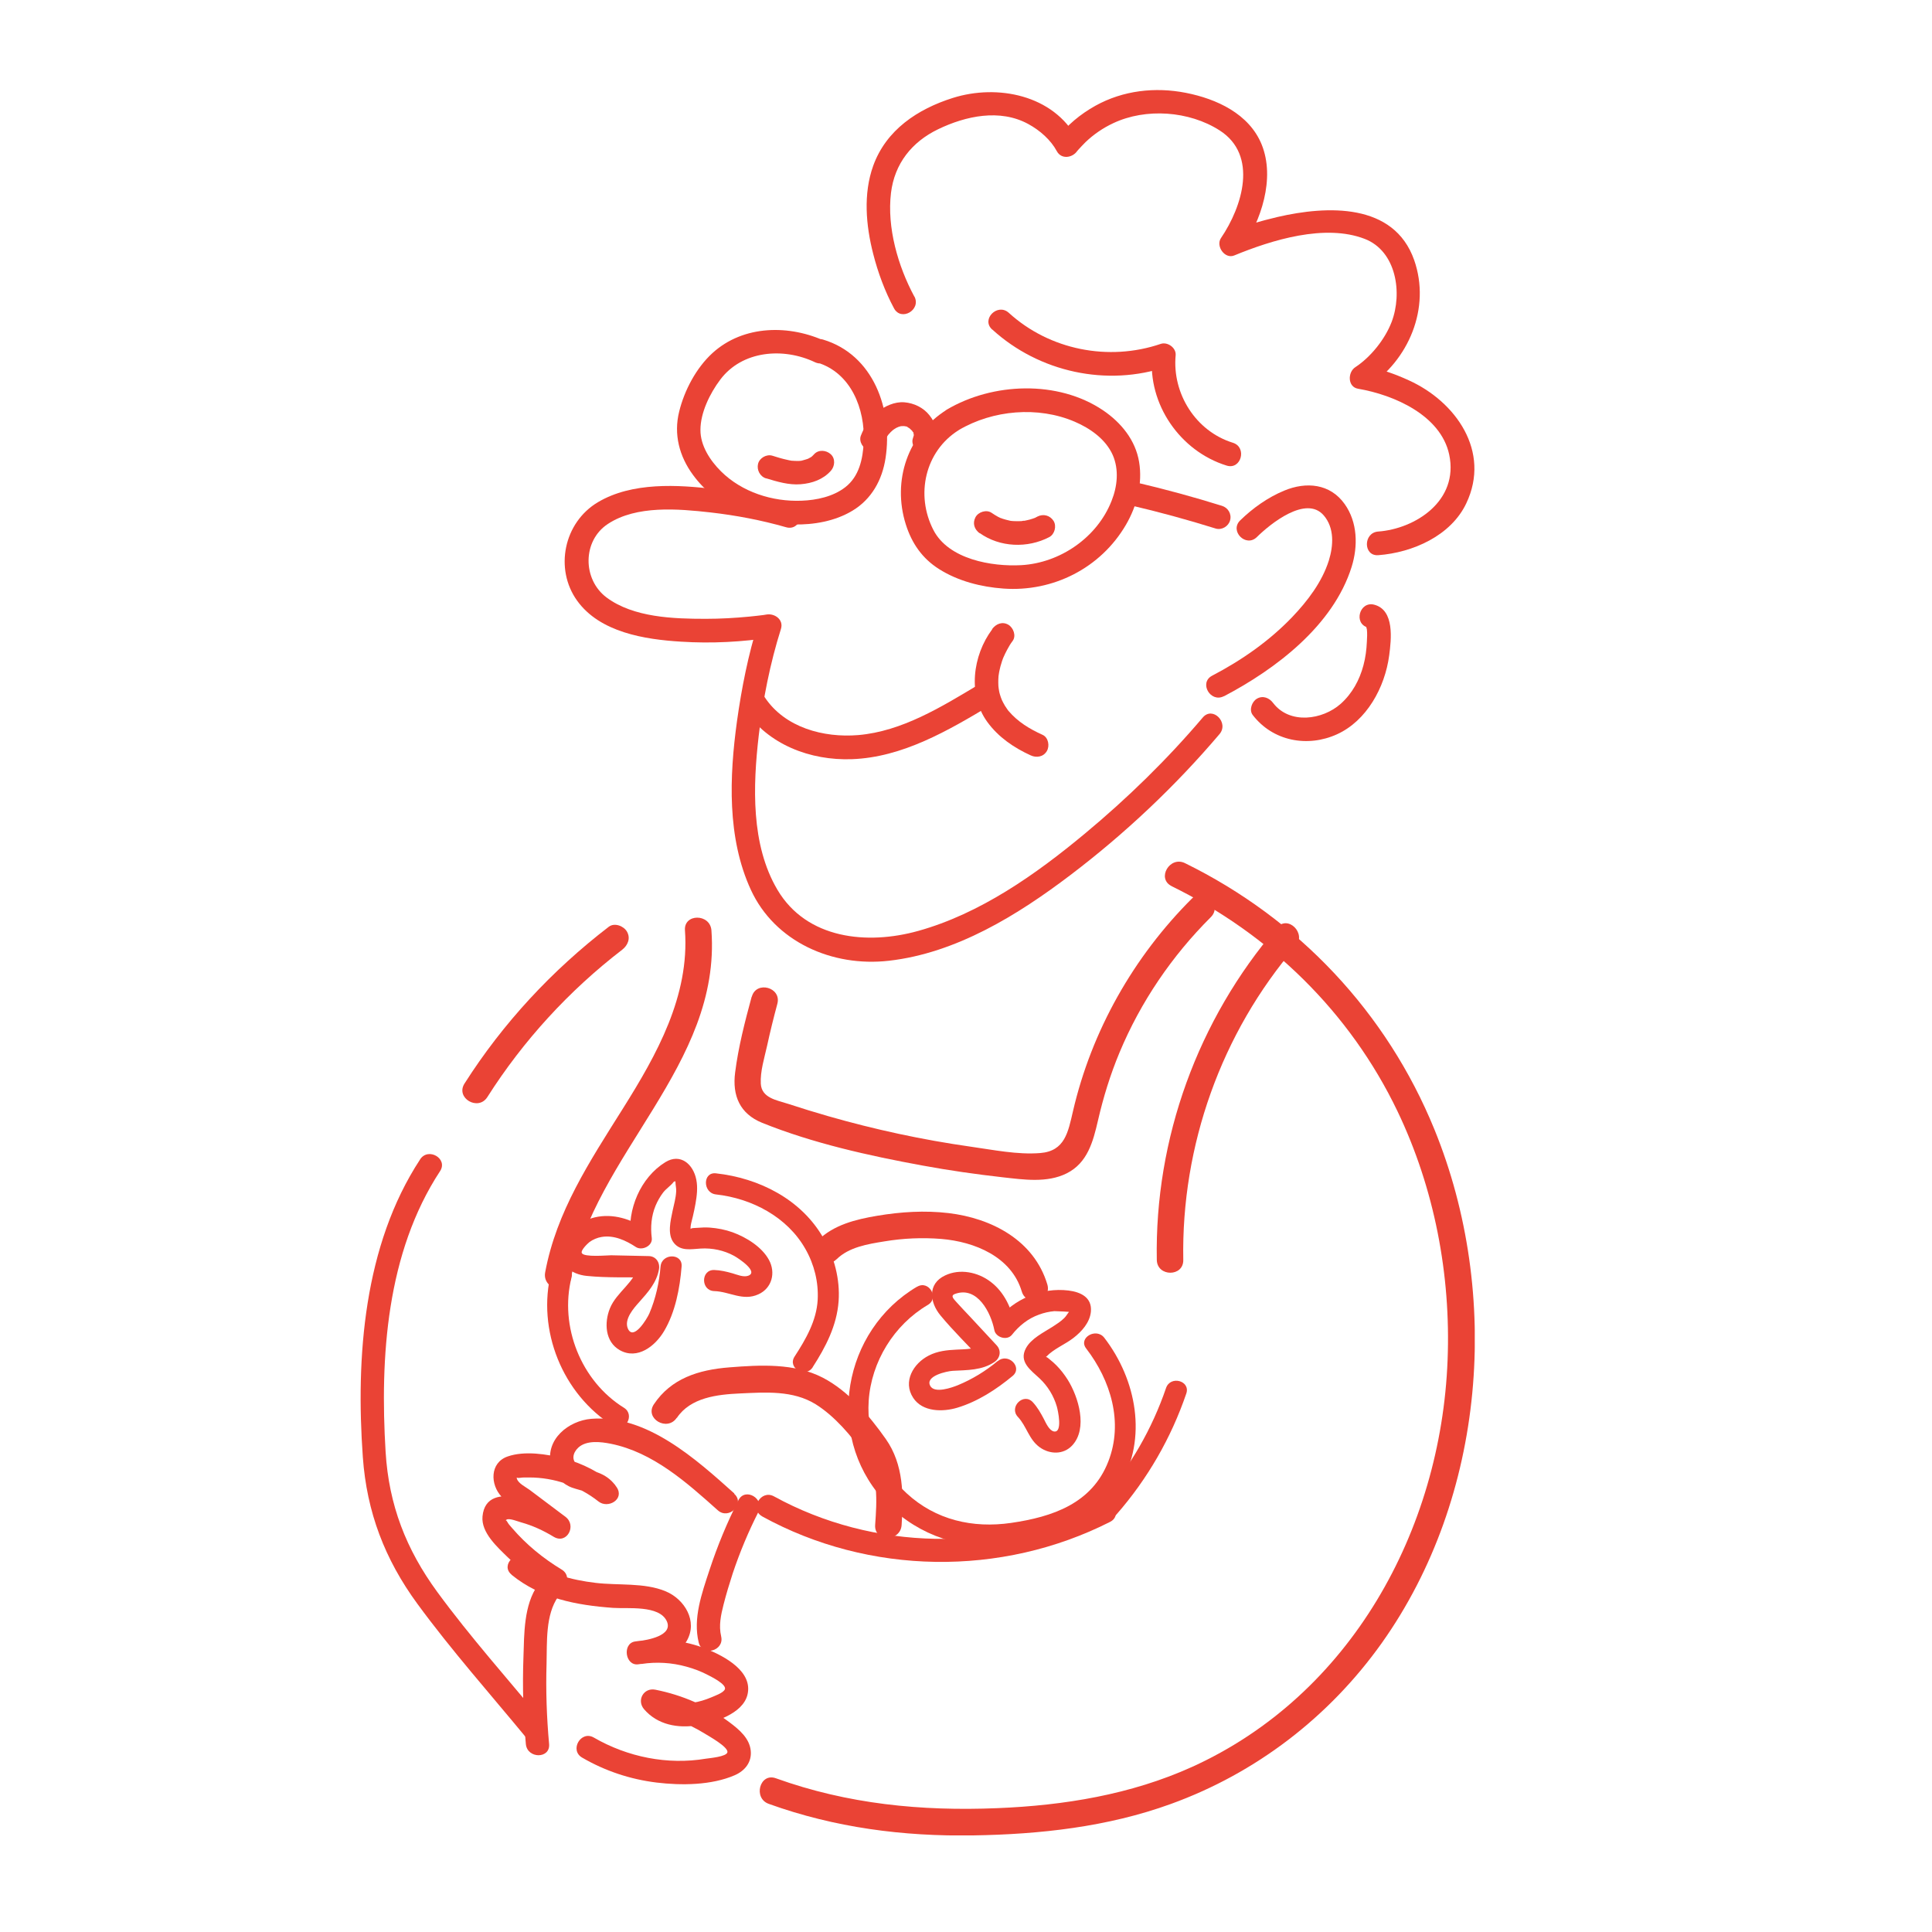 <svg width="300" height="300" viewBox="0 0 300 300" fill="none" xmlns="http://www.w3.org/2000/svg">
<g clip-path="url(#clip0_13_9)">
<path d="M181.908 137.594C197.204 145.099 209.61 157.14 217.007 172.565C222.734 184.534 225.302 197.942 224.781 211.189C223.758 237.665 209.7 263.204 185.104 274.363C175.606 278.665 165.193 280.356 154.852 280.77C143.057 281.256 131.62 280.14 120.471 276.127C117.976 275.227 116.898 279.223 119.376 280.104C129.627 283.794 140.238 285.18 151.1 285C161.477 284.838 171.98 283.686 181.8 280.122C195.032 275.335 206.397 266.606 214.565 255.123C230.706 232.391 233.165 200.966 222.734 175.373C215.319 157.194 201.603 142.67 184.009 134.03C181.639 132.861 179.556 136.424 181.926 137.594H181.908Z" fill="#EA4335"/>
<path d="M75.677 170.351C81.243 161.586 88.37 153.81 96.611 147.475C97.491 146.791 97.957 145.693 97.347 144.649C96.844 143.785 95.426 143.227 94.528 143.911C85.713 150.679 78.101 158.868 72.122 168.263C70.704 170.513 74.259 172.583 75.677 170.351Z" fill="#EA4335"/>
<path d="M116.719 154.765C115.677 158.616 114.654 162.558 114.151 166.535C113.685 170.135 114.888 172.943 118.335 174.347C126.234 177.532 134.924 179.458 143.272 180.988C147.383 181.744 151.513 182.338 155.678 182.806C158.927 183.166 162.59 183.724 165.642 182.194C168.874 180.574 169.735 177.262 170.49 174.005C171.315 170.405 172.411 166.859 173.829 163.458C177.114 155.574 181.98 148.429 188.012 142.418C189.897 140.546 186.989 137.63 185.104 139.502C176.037 148.537 169.502 160.056 166.612 172.547C165.858 175.769 165.373 178.738 161.531 179.044C158.012 179.332 154.188 178.54 150.723 178.054C143.236 176.992 135.821 175.391 128.55 173.303C126.485 172.709 124.439 172.079 122.41 171.413C120.633 170.837 118.263 170.513 118.137 168.281C118.029 166.355 118.712 164.214 119.125 162.342C119.591 160.182 120.13 158.022 120.704 155.88C121.405 153.307 117.419 152.227 116.737 154.783L116.719 154.765Z" fill="#EA4335"/>
<path d="M183.739 195.638C183.416 177.91 189.646 160.398 201.19 146.953C202.914 144.955 200.005 142.022 198.282 144.037C186.019 158.31 179.287 176.794 179.628 195.638C179.682 198.284 183.793 198.302 183.739 195.638Z" fill="#EA4335"/>
<path d="M106.36 144.452C107.096 154.657 101.979 163.764 96.737 172.115C91.494 180.466 86.413 188.133 84.654 197.564C84.169 200.156 88.137 201.272 88.621 198.662C92.266 179.152 111.997 165.437 110.471 144.47C110.273 141.842 106.162 141.824 106.36 144.47V144.452Z" fill="#EA4335"/>
<path d="M65.246 180.016C56.485 193.371 55.228 210.721 56.341 226.271C56.952 234.803 59.752 242.128 64.797 249.021C70.094 256.257 76.108 263.024 81.817 269.953C83.289 271.753 85.839 269.179 84.367 267.398C78.855 260.72 73.02 254.187 67.903 247.203C63.056 240.58 60.381 233.687 59.878 225.462C58.98 210.721 60.022 194.523 68.334 181.852C69.609 179.908 66.485 178.09 65.228 180.034L65.246 180.016Z" fill="#EA4335"/>
<path d="M79.447 244.54C83.954 248.212 89.519 249.255 95.175 249.669C97.437 249.831 102.374 249.201 103.541 251.739C104.564 253.989 100.525 254.673 99.124 254.835L99.609 258.381C101.925 258.021 104.313 258.165 106.575 258.795C107.76 259.118 108.909 259.55 109.986 260.126C110.435 260.36 112.769 261.512 112.572 262.268C112.41 262.862 110.884 263.366 110.363 263.6C109.501 263.96 108.568 264.248 107.634 264.392C105.713 264.698 103.882 264.392 102.571 262.844L100.812 265.868C103.864 266.48 106.755 267.542 109.412 269.18C109.986 269.539 113.128 271.267 112.949 272.095C112.805 272.779 110.22 272.995 109.627 273.085C103.649 274.093 97.437 272.833 92.212 269.809C90.201 268.64 88.388 271.771 90.399 272.923C93.954 274.993 97.85 276.289 101.943 276.793C105.785 277.261 110.471 277.225 114.08 275.659C115.66 274.975 116.755 273.643 116.575 271.843C116.378 269.917 114.798 268.586 113.344 267.488C109.932 264.914 105.929 263.204 101.763 262.376C99.968 262.016 98.819 263.996 100.004 265.4C102.105 267.848 105.282 268.406 108.334 267.902C110.938 267.488 115.3 266.12 116.054 263.204C116.988 259.568 112.518 257.211 109.843 256.113C106.252 254.637 102.428 254.313 98.604 254.889C96.611 255.195 97.06 258.687 99.088 258.435C101.835 258.111 105.139 257.409 106.647 254.781C108.388 251.739 106.306 248.32 103.361 247.096C100.04 245.71 95.965 246.214 92.446 245.782C88.729 245.332 84.923 244.36 81.979 241.948C80.201 240.49 77.634 243.028 79.429 244.504L79.447 244.54Z" fill="#EA4335"/>
<path d="M111.979 254.079C111.584 252.423 111.943 250.767 112.356 249.147C112.769 247.528 113.254 245.926 113.774 244.324C114.87 241.048 116.198 237.863 117.76 234.785C118.801 232.715 115.695 230.879 114.654 232.967C112.895 236.441 111.405 240.04 110.184 243.748C108.963 247.456 107.58 251.307 108.496 255.051C109.053 257.301 112.518 256.347 111.979 254.097V254.079Z" fill="#EA4335"/>
<path d="M114.026 231.905C108.119 226.613 100.399 219.612 91.817 220.314C88.316 220.602 84.69 223.464 85.534 227.369C85.875 228.917 86.934 230.069 88.334 230.789C89.573 231.419 91.853 231.527 92.679 232.751L95.516 230.555C93.146 228.665 90.507 227.225 87.544 226.469C84.941 225.786 81.44 225.246 78.819 226.163C76.036 227.135 76.108 230.537 77.885 232.409C78.945 233.525 80.363 234.389 81.584 235.307C83.056 236.422 84.528 237.52 86 238.636L87.814 235.523C85.121 233.903 75.498 229.259 74.923 235.469C74.69 237.988 77.257 240.256 78.873 241.84C80.848 243.748 83.038 245.404 85.39 246.825C87.383 248.031 89.196 244.9 87.203 243.712C84.349 241.984 81.763 239.878 79.573 237.34C79.304 237.016 78.981 236.71 78.783 236.333C78.532 235.883 78.406 236.171 78.657 235.973C79.052 235.685 80.489 236.279 80.901 236.386C82.715 236.89 84.385 237.664 85.982 238.636C88.029 239.86 89.609 236.872 87.796 235.523C85.982 234.173 84.115 232.751 82.266 231.365C81.692 230.933 80.489 230.357 80.273 229.637C80.165 229.277 80.201 229.565 80.74 229.475C81.207 229.403 81.709 229.421 82.176 229.421C86.054 229.421 89.896 230.735 92.93 233.147C94.403 234.317 97.006 232.823 95.767 230.951C95.103 229.961 94.313 229.295 93.218 228.809C92.123 228.323 90.758 228.161 89.753 227.513C88.675 226.811 88.927 225.588 89.806 224.778C91.081 223.608 93.289 223.878 94.833 224.184C101.386 225.498 106.629 230.195 111.458 234.515C113.182 236.063 115.749 233.507 114.008 231.959L114.026 231.905Z" fill="#EA4335"/>
<path d="M118.353 235.469C134.96 244.594 155.48 244.882 172.375 236.315C174.439 235.271 172.626 232.139 170.561 233.201C154.852 241.174 135.624 240.832 120.184 232.355C118.155 231.239 116.324 234.353 118.37 235.469H118.353Z" fill="#EA4335"/>
<path d="M83.541 246.088C81.314 249.255 81.404 253.665 81.278 257.391C81.117 261.872 81.243 266.354 81.656 270.817C81.871 273.121 85.462 273.139 85.264 270.817C84.887 266.66 84.744 262.502 84.869 258.327C84.959 254.997 84.672 250.767 86.683 247.906C88.029 245.998 84.905 244.198 83.577 246.088H83.541Z" fill="#EA4335"/>
<path d="M128.353 53.074C122.661 50.374 115.462 50.41 110.615 54.838C108.101 57.142 106.27 60.615 105.462 63.909C104.582 67.437 105.48 70.856 107.616 73.754C111.225 78.668 117.221 81.295 123.218 81.439C126.342 81.511 129.663 80.935 132.374 79.298C135.355 77.498 136.988 74.528 137.509 71.126C138.658 63.603 135.642 55.09 127.814 52.732C125.552 52.048 124.582 55.594 126.845 56.278C132.141 57.862 134.349 63.495 134.116 68.643C133.99 71.252 133.416 73.988 131.243 75.662C129.358 77.12 126.809 77.66 124.475 77.75C119.95 77.93 115.211 76.418 111.961 73.196C110.273 71.522 108.747 69.201 108.765 66.753C108.765 64.071 110.238 61.083 111.835 58.959C115.247 54.406 121.656 53.92 126.539 56.242C128.658 57.25 130.525 54.082 128.389 53.074H128.353Z" fill="#EA4335"/>
<path d="M190.059 108.113C198.12 103.883 207.025 97.134 209.88 88.027C210.885 84.805 210.813 81.098 208.802 78.272C206.54 75.086 202.824 74.762 199.413 76.184C196.881 77.228 194.529 78.902 192.572 80.81C190.885 82.466 193.47 85.057 195.158 83.401C197.24 81.35 202.806 76.832 205.553 80.036C207.222 81.98 207.061 84.715 206.343 87.037C205.283 90.385 203.039 93.318 200.651 95.82C197.061 99.564 192.788 102.534 188.21 104.927C186.127 106.025 187.976 109.193 190.059 108.095V108.113Z" fill="#EA4335"/>
<path d="M123.074 78.326C119.178 77.192 115.139 76.472 111.117 75.968C105.229 75.248 98.137 74.834 92.841 77.984C87.544 81.134 86.072 88.333 89.609 93.264C93.146 98.196 100.112 99.294 105.731 99.636C110.471 99.942 115.3 99.69 119.986 98.952L117.742 96.702C116.18 101.67 115.157 106.853 114.439 111.983C113.254 120.586 112.877 130.107 116.593 138.17C120.309 146.233 129.214 150.193 138.03 149.185C148.479 147.997 158.03 142.094 166.252 135.848C174.691 129.441 182.5 122.08 189.359 113.998C190.885 112.217 188.299 109.607 186.773 111.407C181.226 117.94 175.05 123.969 168.461 129.441C160.848 135.776 152.195 141.878 142.554 144.559C134.672 146.755 125.265 145.837 120.722 138.17C116.575 131.169 116.916 122.008 117.814 114.232C118.46 108.653 119.573 103.019 121.261 97.674C121.728 96.216 120.292 95.208 119.017 95.424C118.604 95.496 118.532 95.496 118.586 95.496C117.85 95.586 117.096 95.676 116.342 95.748C114.098 95.964 111.835 96.09 109.573 96.09C104.582 96.09 98.37 95.892 94.187 92.778C90.435 89.971 90.417 83.959 94.403 81.35C98.837 78.434 105.318 79.01 110.309 79.568C114.259 80.018 118.245 80.774 122.069 81.871C124.331 82.519 125.301 78.992 123.038 78.326H123.074Z" fill="#EA4335"/>
<path d="M154.062 97.728C151.028 101.778 150.238 107.915 153.326 112.127C155.032 114.466 157.437 116.104 160.041 117.292C160.938 117.706 162.015 117.544 162.554 116.626C163.021 115.834 162.805 114.52 161.89 114.106C159.861 113.188 158.048 112.091 156.611 110.399C156.611 110.399 156.414 110.165 156.522 110.291C156.629 110.435 156.414 110.147 156.396 110.111C156.288 109.949 156.163 109.769 156.055 109.607C155.857 109.283 155.678 108.923 155.516 108.581C155.678 108.941 155.444 108.365 155.409 108.275C155.355 108.131 155.319 107.987 155.265 107.825C155.211 107.663 155.175 107.483 155.139 107.303C155.139 107.231 155.032 106.673 155.067 106.889C155.103 107.141 155.05 106.637 155.032 106.547C155.032 106.385 155.014 106.205 155.014 106.043C155.014 105.701 155.014 105.341 155.049 104.999C155.049 104.909 155.067 104.819 155.085 104.729C155.085 104.729 155.032 105.089 155.067 104.873C155.085 104.711 155.121 104.567 155.139 104.405C155.193 104.081 155.283 103.775 155.355 103.451C155.427 103.181 155.516 102.893 155.606 102.623C155.66 102.497 155.696 102.371 155.75 102.227C155.804 102.083 156.001 101.634 155.786 102.137C155.983 101.706 156.163 101.292 156.396 100.878C156.647 100.41 156.917 99.942 157.24 99.528C157.832 98.736 157.366 97.476 156.576 97.008C155.642 96.468 154.672 96.864 154.062 97.674V97.728Z" fill="#EA4335"/>
<path d="M141.979 46.055C139.43 41.321 137.706 35.328 138.353 29.946C138.909 25.393 141.602 22.027 145.678 20.065C149.969 17.996 155.265 16.862 159.664 19.255C161.495 20.245 163.182 21.757 164.098 23.467C164.798 24.781 166.504 24.529 167.258 23.467C167.168 23.593 167.114 23.593 167.473 23.215C167.832 22.837 168.174 22.441 168.551 22.081C169.807 20.875 171.279 19.867 172.859 19.13C177.922 16.736 184.655 17.222 189.377 20.245C195.409 24.097 192.913 32.088 189.592 36.966C188.748 38.208 190.185 40.277 191.657 39.666C197.51 37.254 205.75 34.716 211.908 37.092C216.845 39 217.797 45.515 216.091 49.996C215.032 52.75 212.788 55.486 210.454 57.016C209.251 57.79 209.233 60.093 210.885 60.364C216.468 61.317 223.722 64.485 225.032 70.587C226.558 77.804 219.718 82.123 214.009 82.537C211.675 82.699 211.657 86.371 214.009 86.209C219.341 85.813 225.302 83.203 227.689 78.146C231.513 70.083 226.056 62.379 218.784 59.068C216.594 58.06 214.242 57.232 211.854 56.818L212.285 60.166C218.749 55.972 222.196 47.819 219.592 40.385C216.451 31.44 206.037 31.926 198.389 33.69C195.768 34.302 193.165 35.076 190.687 36.102L192.752 38.802C195.822 34.284 198.048 27.733 195.912 22.441C193.973 17.672 188.91 15.35 184.134 14.414C179.359 13.478 174.385 14.036 170.077 16.43C167.796 17.708 165.624 19.453 164.098 21.595H167.258C163.577 14.72 154.87 13.028 147.958 15.206C142.482 16.934 137.599 20.173 135.588 25.753C134.026 30.108 134.457 35.004 135.588 39.413C136.324 42.311 137.401 45.227 138.82 47.873C139.933 49.961 143.092 48.107 141.979 46.019V46.055Z" fill="#EA4335"/>
<path d="M148.891 66.771C154.17 63.657 161.19 63.045 166.863 65.475C169.269 66.501 171.692 68.193 172.788 70.659C173.775 72.926 173.506 75.518 172.608 77.768C170.382 83.455 164.619 87.415 158.586 87.757C153.99 88.009 147.294 86.857 144.942 82.303C142.123 76.85 143.631 70.064 148.873 66.789C150.866 65.547 149.035 62.361 147.024 63.621C140.956 67.401 138.514 74.636 140.651 81.421C141.584 84.373 143.2 86.713 145.821 88.369C148.784 90.241 152.339 91.141 155.804 91.392C163.506 91.95 170.902 88.225 174.834 81.493C176.54 78.56 177.438 75.122 176.881 71.738C176.324 68.355 174.098 65.619 171.279 63.711C164.278 58.996 154.152 59.392 147.024 63.603C144.996 64.809 146.827 67.977 148.873 66.771H148.891Z" fill="#EA4335"/>
<path d="M137.258 68.697C137.383 68.355 137.078 69.075 137.276 68.643C137.329 68.517 137.401 68.391 137.455 68.265C137.563 68.049 137.688 67.851 137.832 67.653C137.868 67.599 137.904 67.563 137.94 67.509C138.012 67.401 137.976 67.437 137.832 67.635C137.832 67.599 138.012 67.401 138.065 67.365C138.227 67.167 138.407 66.987 138.604 66.825C138.64 66.789 138.694 66.753 138.73 66.717C138.873 66.591 138.855 66.627 138.64 66.789C138.64 66.789 138.909 66.609 138.927 66.591C139.017 66.537 139.125 66.465 139.232 66.411C139.286 66.375 139.502 66.321 139.538 66.267C139.268 66.375 139.232 66.393 139.412 66.321C139.466 66.303 139.52 66.285 139.574 66.267C139.681 66.231 139.789 66.195 139.897 66.177C139.951 66.177 140.004 66.159 140.058 66.141C140.256 66.105 140.202 66.123 139.915 66.159C139.951 66.195 140.202 66.159 140.256 66.159C140.364 66.159 140.471 66.177 140.579 66.177C140.058 66.177 140.364 66.141 140.525 66.177C140.633 66.195 140.741 66.249 140.83 66.267C140.453 66.069 141.171 66.357 140.83 66.267C140.938 66.321 141.046 66.393 141.153 66.465C141.297 66.555 141.441 66.771 141.153 66.429C141.297 66.591 141.477 66.735 141.62 66.879C141.872 67.131 141.423 66.555 141.602 66.843C141.674 66.951 141.728 67.059 141.8 67.167C141.71 66.843 142.033 67.527 141.8 67.167C141.836 67.275 141.872 67.365 141.89 67.473C141.89 67.527 141.908 67.581 141.925 67.617C141.943 67.761 141.925 67.689 141.89 67.383C141.89 67.437 141.89 67.635 141.89 67.689C141.89 68.049 141.997 67.293 141.89 67.617C141.854 67.761 141.818 67.887 141.764 68.031C141.423 68.931 142.141 70.083 143.039 70.281C144.08 70.515 144.924 69.957 145.283 69.003C145.893 67.437 145.337 65.727 144.313 64.467C143.362 63.279 141.925 62.595 140.435 62.469C138.945 62.343 137.365 63.063 136.18 64.017C134.995 64.971 134.205 66.285 133.667 67.671C133.326 68.571 134.044 69.723 134.942 69.921C135.983 70.155 136.827 69.597 137.186 68.643L137.258 68.697Z" fill="#EA4335"/>
<path d="M154.08 51.166C161.333 57.79 171.908 60.111 181.226 56.926L178.91 55.162C178.192 62.757 183.254 70.064 190.472 72.296C192.734 72.998 193.685 69.453 191.441 68.751C185.678 66.969 181.998 61.119 182.554 55.162C182.662 54.01 181.298 53.038 180.238 53.398C172.159 56.152 162.985 54.352 156.647 48.575C154.906 46.991 152.303 49.583 154.062 51.166H154.08Z" fill="#EA4335"/>
<path d="M175.499 78.452C179.969 79.496 184.386 80.702 188.766 82.07C189.718 82.358 190.759 81.728 191.01 80.792C191.28 79.802 190.687 78.83 189.736 78.542C185.355 77.174 180.921 75.968 176.468 74.924C175.499 74.69 174.493 75.23 174.224 76.202C173.972 77.138 174.529 78.236 175.499 78.452Z" fill="#EA4335"/>
<path d="M194.511 111.011C197.635 115.096 203.039 116.104 207.617 114.016C212.196 111.929 215.05 106.781 215.714 101.76C216.038 99.294 216.576 94.722 213.38 93.894C211.1 93.318 210.131 96.846 212.411 97.44C212.106 97.368 212.178 96.99 212.142 97.224C212.124 97.368 212.231 97.602 212.249 97.728C212.321 98.34 212.285 99.006 212.249 99.618C212.196 100.878 212.034 102.12 211.711 103.325C211.1 105.611 209.969 107.681 208.21 109.265C205.373 111.803 200.256 112.523 197.689 109.157C197.097 108.365 196.109 107.951 195.176 108.491C194.404 108.941 193.919 110.219 194.511 111.011Z" fill="#EA4335"/>
<path d="M151.926 106.331C146.216 109.751 140.058 113.566 133.272 114.142C127.904 114.592 121.889 112.991 118.765 108.293C117.455 106.349 114.295 108.185 115.606 110.147C119.268 115.636 125.839 118.12 132.284 117.886C140.148 117.598 147.204 113.458 153.793 109.517C155.821 108.311 153.972 105.143 151.944 106.349L151.926 106.331Z" fill="#EA4335"/>
<path d="M118.981 74.276C120.686 74.798 122.5 75.338 124.313 75.194C126.126 75.05 127.796 74.456 128.999 73.124C129.645 72.422 129.753 71.216 128.999 70.533C128.299 69.885 127.096 69.777 126.414 70.533C126.306 70.659 126.18 70.767 126.055 70.893C125.911 71.019 125.929 71.001 126.126 70.839C126.055 70.893 125.983 70.929 125.929 70.983C125.821 71.055 125.713 71.109 125.606 71.162C125.534 71.198 125.462 71.234 125.39 71.27C125.642 71.162 125.678 71.162 125.48 71.234C125.193 71.325 124.924 71.415 124.636 71.487C124.546 71.487 124.475 71.522 124.385 71.54C124.654 71.504 124.708 71.504 124.493 71.54C124.349 71.54 124.205 71.558 124.044 71.576C123.685 71.576 123.308 71.576 122.949 71.54C122.446 71.504 123.326 71.612 122.823 71.522C122.625 71.487 122.41 71.451 122.213 71.397C121.441 71.234 120.686 71.001 119.95 70.767C119.035 70.479 117.922 71.109 117.706 72.044C117.491 72.98 118.011 74.006 118.981 74.294V74.276Z" fill="#EA4335"/>
<path d="M152.123 82.771C155.247 85.003 159.556 85.165 162.931 83.401C163.775 82.951 164.098 81.691 163.595 80.882C163.039 80.017 161.998 79.748 161.082 80.216C161.028 80.234 160.615 80.486 160.597 80.45C160.597 80.45 160.938 80.323 160.651 80.431C160.561 80.468 160.471 80.504 160.4 80.522C160.059 80.647 159.699 80.737 159.34 80.809C159.251 80.828 159.161 80.846 159.071 80.864C158.82 80.918 159.053 80.828 159.143 80.864C158.999 80.828 158.748 80.9 158.604 80.918C158.209 80.935 157.832 80.935 157.437 80.918C157.348 80.918 157.258 80.917 157.168 80.899C157.114 80.899 156.809 80.846 157.078 80.899C157.348 80.953 157.024 80.9 156.988 80.882C156.899 80.882 156.809 80.846 156.719 80.828C156.36 80.755 156.001 80.647 155.66 80.54C155.57 80.504 155.498 80.468 155.409 80.45C155.157 80.377 155.696 80.594 155.462 80.486C155.301 80.413 155.139 80.323 154.978 80.251C154.637 80.072 154.313 79.856 153.99 79.64C153.2 79.082 151.926 79.478 151.477 80.305C150.974 81.259 151.297 82.213 152.141 82.825L152.123 82.771Z" fill="#EA4335"/>
<path d="M154.906 211.351C153.057 212.899 150.956 214.177 148.73 215.095C147.832 215.455 145.103 216.445 144.439 215.185C143.631 213.637 147.06 212.917 147.922 212.863C150.184 212.737 152.482 212.809 154.439 211.477C155.319 210.865 155.516 209.713 154.762 208.903C153.38 207.409 151.979 205.916 150.597 204.422C149.915 203.684 149.215 202.982 148.55 202.226C148.119 201.722 147.491 201.2 148.317 200.912C151.782 199.67 153.883 203.864 154.403 206.546C154.619 207.679 156.378 208.219 157.132 207.266C158.245 205.862 159.628 204.746 161.333 204.134C162.105 203.846 162.913 203.666 163.721 203.594C163.936 203.594 166.522 203.684 166.486 203.792C166.288 203.288 166.163 203.162 166.109 203.432C166.091 203.54 166.037 203.63 165.983 203.72C165.714 204.044 165.552 204.386 165.247 204.674C164.708 205.214 164.062 205.61 163.434 206.024C162.051 206.906 160.112 207.841 159.304 209.353C158.155 211.477 160.076 212.773 161.441 214.051C162.698 215.239 163.613 216.733 164.098 218.388C164.278 219 165.05 222.528 163.649 222.276C162.913 222.132 162.392 220.926 162.105 220.368C161.603 219.414 161.1 218.514 160.364 217.723C158.927 216.193 156.611 218.496 158.066 220.026C159.43 221.484 159.753 223.518 161.459 224.742C163.003 225.84 165.121 225.912 166.486 224.454C168.963 221.808 167.455 216.895 165.786 214.231C165.283 213.439 164.691 212.665 164.026 211.999C163.721 211.693 163.398 211.405 163.057 211.135C162.931 211.027 162.77 210.883 162.626 210.793C162.069 210.487 162.392 210.757 162.482 210.649C163.631 209.443 165.355 208.777 166.665 207.769C167.976 206.762 169.233 205.358 169.394 203.666C169.592 201.452 167.796 200.624 165.911 200.39C161.764 199.886 157.437 201.686 154.852 204.962L157.581 205.682C157.078 203.144 155.947 200.642 153.829 199.04C151.854 197.528 149.053 196.953 146.755 198.05C143.99 199.346 144.349 202.226 146.037 204.26C148.048 206.69 150.346 208.921 152.482 211.225L152.805 208.651C151.513 209.533 150.023 209.497 148.532 209.569C147.042 209.641 145.588 209.785 144.224 210.487C141.818 211.711 140.148 214.537 141.8 217.057C143.254 219.27 146.396 219.27 148.658 218.586C151.818 217.633 154.726 215.743 157.24 213.655C158.856 212.305 156.54 210.001 154.942 211.351H154.906Z" fill="#EA4335"/>
<path d="M142.428 199.778C130.866 206.582 128.065 222.69 137.06 232.751C141.62 237.845 148.263 240.49 155.049 239.968C162.339 239.41 170.005 237.359 173.919 230.645C178.192 223.302 176.486 214.249 171.477 207.733C170.22 206.096 167.384 207.733 168.658 209.389C172.482 214.357 174.457 220.872 172.105 226.92C169.574 233.471 163.434 235.541 157.006 236.477C151.046 237.341 145.283 236.027 140.794 231.887C136.773 228.197 134.529 223.05 134.888 217.56C135.283 211.441 138.82 205.718 144.08 202.622C145.893 201.56 144.241 198.734 142.428 199.796V199.778Z" fill="#EA4335"/>
<path d="M102.571 196.628C102.374 199.112 101.817 201.65 100.83 203.954C100.489 204.746 98.388 208.237 97.508 206.33C96.844 204.872 98.424 203.108 99.286 202.154C100.614 200.66 101.961 199.166 102.32 197.114C102.518 196.071 101.871 195.063 100.74 195.045C98.783 195.009 96.844 194.955 94.887 194.919C94.295 194.919 90.686 195.261 90.345 194.577C90.13 194.145 91.261 193.083 91.53 192.867C92.069 192.471 92.751 192.183 93.415 192.075C95.336 191.751 97.185 192.615 98.747 193.641C99.699 194.253 101.369 193.461 101.207 192.237C100.991 190.527 101.135 188.817 101.799 187.215C102.105 186.495 102.5 185.794 102.966 185.182C103.433 184.57 104.169 184.12 104.618 183.508C105.049 183.364 105.085 183.238 104.744 183.13L104.887 183.544C104.887 184.048 105.031 184.498 104.995 185.02C104.941 186.045 104.654 187.035 104.439 188.025C104.133 189.537 103.577 191.661 104.636 192.993C105.695 194.325 107.293 193.965 108.801 193.875C110.597 193.767 112.41 194.145 113.99 195.009C114.672 195.387 117.886 197.492 116.162 198.104C115.426 198.356 114.439 197.924 113.756 197.726C112.805 197.456 111.907 197.24 110.902 197.204C108.801 197.15 108.801 200.408 110.902 200.48C113.308 200.552 115.336 202.082 117.76 200.984C119.879 200.03 120.489 197.618 119.394 195.621C118.299 193.623 115.929 192.147 113.774 191.355C112.625 190.941 111.405 190.707 110.184 190.617C109.573 190.581 108.945 190.599 108.334 190.653C108.047 190.689 107.024 190.635 107.293 190.959C107.06 190.671 107.509 189.249 107.58 188.907C107.724 188.241 107.886 187.593 107.993 186.927C108.209 185.686 108.37 184.408 108.119 183.166C107.652 180.79 105.659 179.008 103.307 180.466C99.448 182.86 97.365 187.827 97.939 192.273L100.399 190.869C98.029 189.321 95.192 188.367 92.356 189.033C90.058 189.573 87.778 191.337 87.221 193.731C86.611 196.376 88.747 197.888 91.099 198.122C94.277 198.446 97.562 198.302 100.758 198.374L99.178 196.305C98.675 199.094 95.749 200.588 94.708 203.162C93.81 205.376 93.936 208.363 96.252 209.659C98.981 211.189 101.728 209.029 103.11 206.708C104.869 203.756 105.57 200.03 105.839 196.664C106.018 194.559 102.751 194.577 102.571 196.664V196.628Z" fill="#EA4335"/>
<path d="M126.198 212.287C128.227 209.137 129.95 205.826 130.22 202.028C130.453 198.662 129.556 195.207 127.886 192.291C124.457 186.243 117.886 182.932 111.171 182.194C109.089 181.96 109.106 185.236 111.171 185.47C116.737 186.081 122.248 188.961 125.067 193.947C126.432 196.34 127.114 199.076 126.97 201.83C126.791 205.088 125.121 207.967 123.38 210.649C122.23 212.413 125.049 214.069 126.198 212.305V212.287Z" fill="#EA4335"/>
<path d="M85.605 197.492C83.307 206.527 87.347 216.516 95.246 221.43C97.042 222.546 98.675 219.72 96.898 218.604C90.237 214.483 86.826 205.969 88.747 198.356C89.268 196.322 86.126 195.44 85.605 197.492Z" fill="#EA4335"/>
<path d="M105.103 220.17C107.221 216.985 111.422 216.535 114.905 216.373C118.891 216.193 123.128 215.869 126.647 218.046C129.591 219.882 132.213 222.96 134.17 225.786C136.432 229.061 136.162 233.021 135.893 236.801C135.714 239.446 139.825 239.446 140.004 236.801C140.31 232.157 140.328 227.406 137.545 223.446C135.013 219.846 131.728 215.977 127.76 213.925C123.344 211.639 118.065 211.945 113.254 212.323C108.442 212.701 104.205 214.051 101.53 218.064C100.058 220.278 103.613 222.348 105.085 220.152L105.103 220.17Z" fill="#EA4335"/>
<path d="M129.897 195.548C131.818 193.641 134.78 193.173 137.347 192.759C140.256 192.273 143.236 192.147 146.163 192.381C151.333 192.813 157.042 195.135 158.658 200.534C159.412 203.072 163.398 201.992 162.626 199.436C160.561 192.579 153.972 189.159 147.276 188.367C143.595 187.935 139.879 188.169 136.234 188.781C132.895 189.339 129.448 190.185 126.97 192.633C125.085 194.505 127.994 197.42 129.879 195.548H129.897Z" fill="#EA4335"/>
<path d="M173.398 235.127C178.192 229.637 181.854 223.284 184.206 216.39C184.888 214.393 181.746 213.547 181.064 215.527C178.892 221.88 175.499 227.765 171.1 232.823C169.718 234.407 172.016 236.728 173.398 235.127Z" fill="#EA4335"/>
</g>
<defs>
<clipPath id="clip0_13_9">
<rect width="173" height="271" fill="white" transform="translate(56 14)"/>
</clipPath>
</defs>
</svg>
